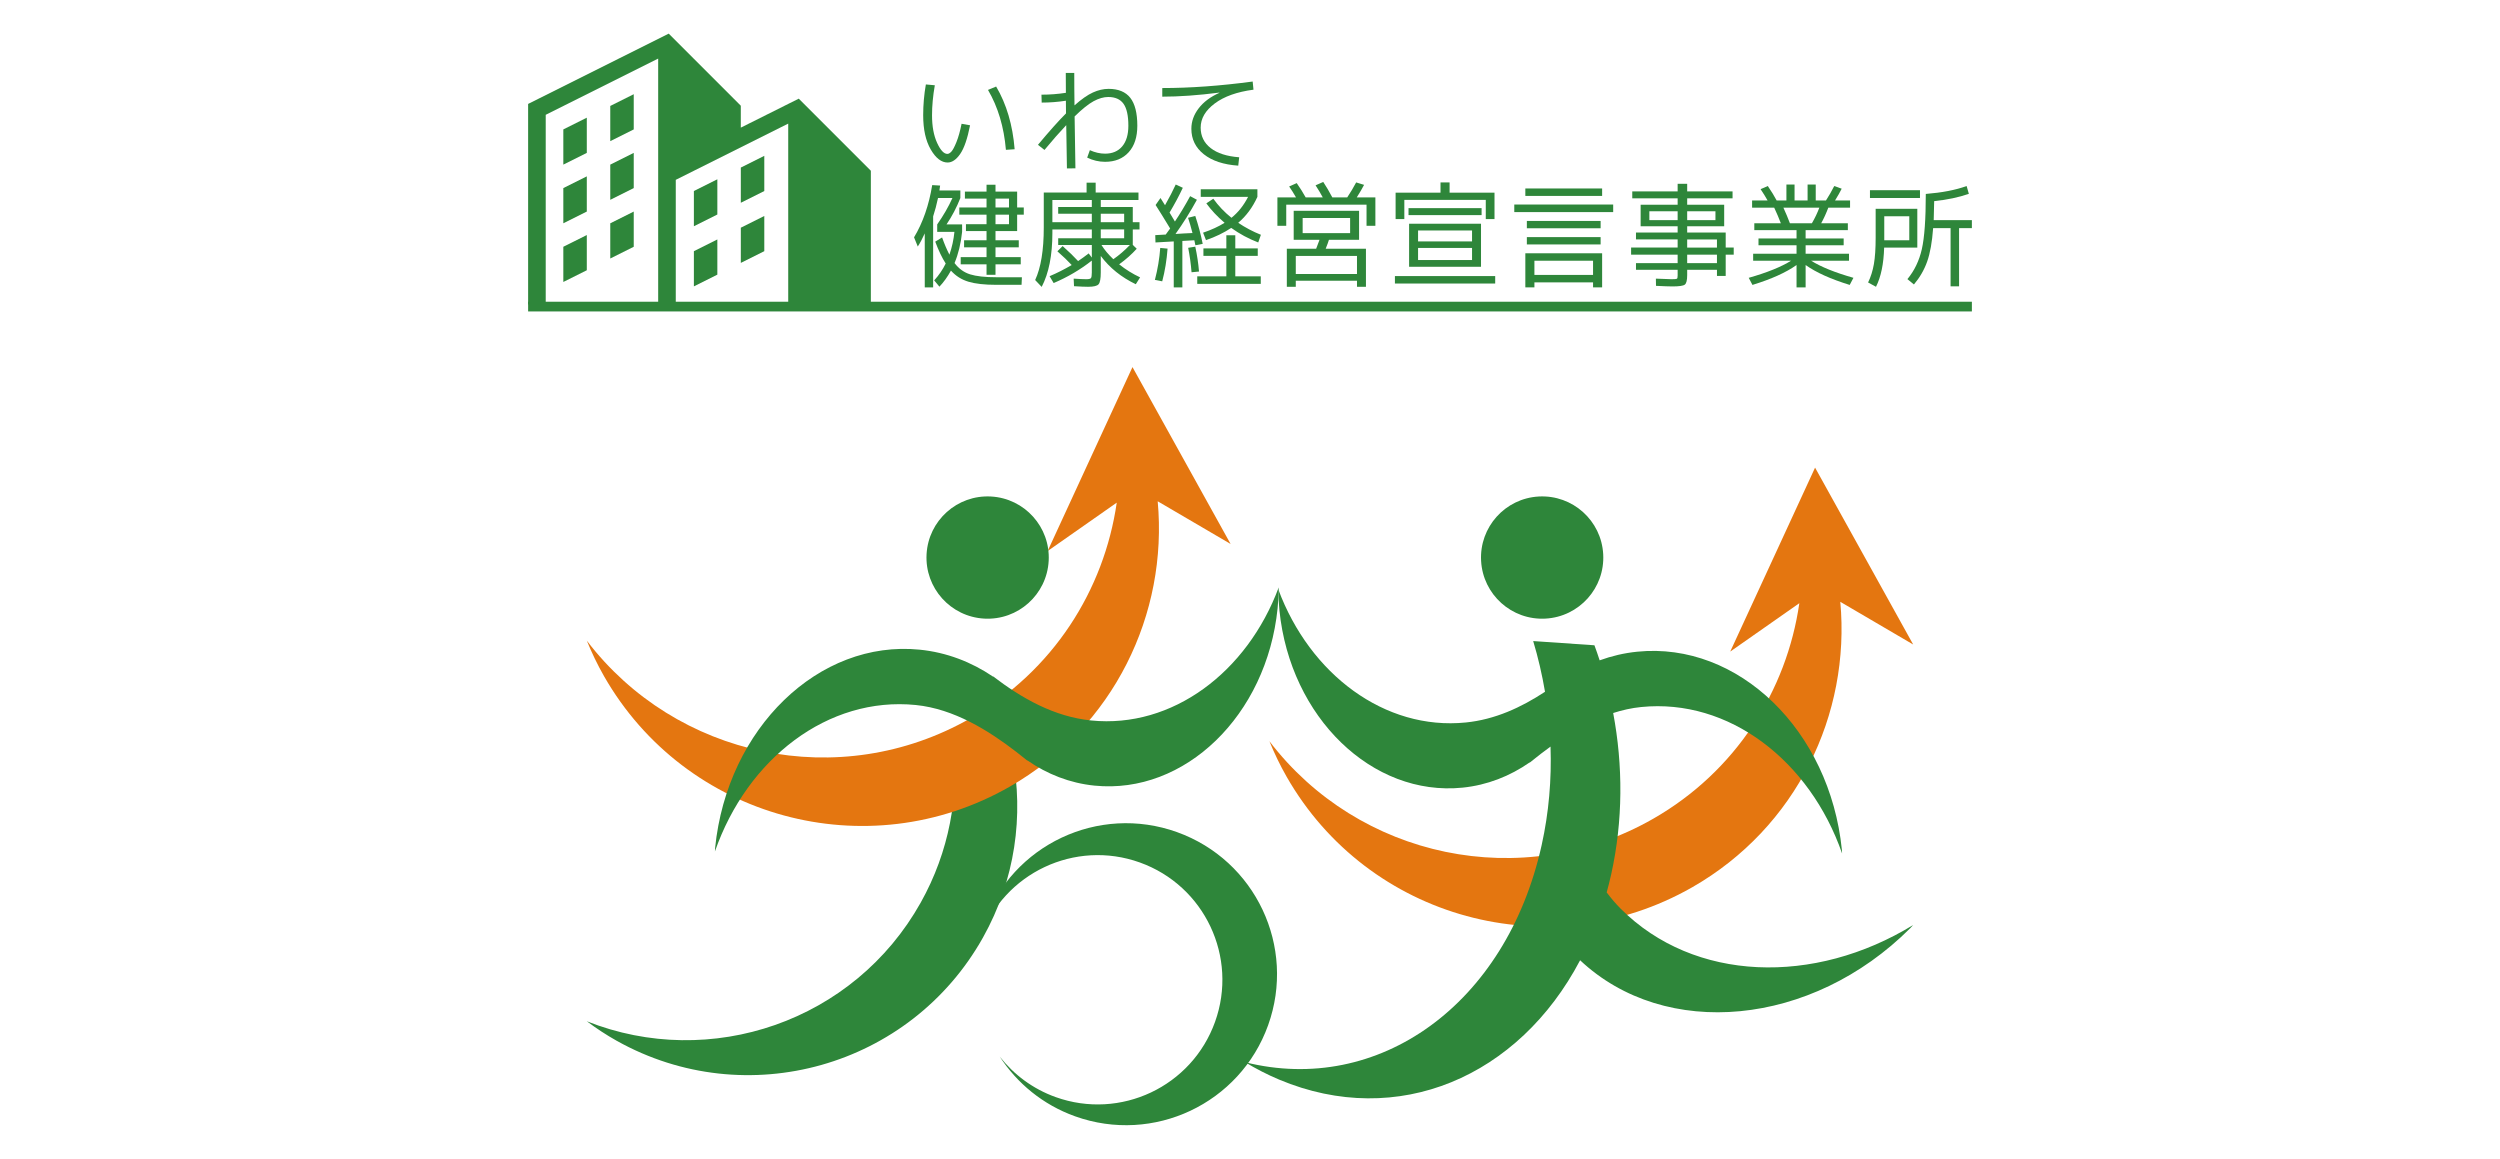 <?xml version="1.0" encoding="UTF-8"?><svg id="_レイヤー_1" xmlns="http://www.w3.org/2000/svg" width="624.616" height="289.532" viewBox="0 0 624.616 289.532"><defs><style>.cls-1{fill:#fff;}.cls-2{fill:#e47610;}.cls-3{fill:#2e863a;}</style></defs><rect class="cls-1" width="624.616" height="289.532"/><path class="cls-2" d="m478.005,161.031l-24.516-44.195-21.198,45.961,17.268-12.092c-3.156,21.842-15.894,42.066-36.542,53.872-32.704,18.699-73.63,9.778-95.862-19.39,1.23,3.012,2.65,5.983,4.309,8.884,20.359,35.607,65.728,47.968,101.334,27.609,26.081-14.911,39.583-43.234,36.994-71.317l18.214,10.668Z"/><path class="cls-3" d="m294.077,207.901c-19.606-7.038-41.205,3.151-48.244,22.757-.68,1.896-1.151,3.812-1.516,5.731.199-.705.388-1.413.64-2.114,5.811-16.186,23.641-24.599,39.828-18.788,16.186,5.81,24.597,23.641,18.788,39.828-5.811,16.186-23.642,24.597-39.828,18.788-5.74-2.06-10.476-5.651-13.974-10.125,4.335,6.66,10.766,12.032,18.82,14.923,19.606,7.039,41.205-3.15,48.244-22.757,7.038-19.606-3.151-41.205-22.758-48.243"/><path class="cls-3" d="m238.159,185.224c1.518,13.479-.987,27.536-8.116,40.277-16.659,29.762-52.578,41.925-83.432,29.658,2.359,1.765,4.845,3.408,7.486,4.886,32.402,18.137,73.374,6.571,91.51-25.831,8.062-14.402,10.225-30.491,7.33-45.521l-14.778-3.468Z"/><path class="cls-2" d="m307.461,135.911l-24.516-44.195-21.198,45.962,17.268-12.094c-3.156,21.844-15.896,42.066-36.542,53.872-32.704,18.699-73.63,9.778-95.862-19.39,1.229,3.012,2.649,5.983,4.309,8.886,20.359,35.606,65.728,47.967,101.334,27.608,26.081-14.911,39.583-43.234,36.993-71.316l18.215,10.667Z"/><path class="cls-3" d="m262.009,140.127c-.456,8.425-7.654,14.887-16.079,14.432-8.425-.456-14.886-7.654-14.431-16.079.455-8.425,7.655-14.887,16.08-14.431,8.424.455,14.886,7.655,14.43,16.079"/><path class="cls-3" d="m319.482,146.757c-7.879,21.2-26.6,35.292-46.842,33.251-9.275-.935-17.336-5.533-24.568-11.054.014.033.024.066.038.099-5.422-3.673-11.603-6.056-18.316-6.734-25.22-2.543-48.108,19.619-51.123,49.502-.03.307-.026.607-.052.912,8.085-23.219,28.294-38.797,50.195-36.588,9.55.963,18.175,6.378,25.08,11.695.531.445,1.074.871,1.624,1.286.388.308.796.623,1.171.927-.01-.028-.016-.056-.027-.084,4.948,3.446,10.618,5.692,16.795,6.315,22.566,2.276,43.046-17.554,45.744-44.293.177-1.762.261-3.507.28-5.236"/><path class="cls-3" d="m370.047,140.127c.455,8.425,7.654,14.887,16.079,14.432,8.425-.456,14.886-7.654,14.431-16.079-.455-8.425-7.655-14.887-16.08-14.431-8.425.455-14.886,7.655-14.43,16.079"/><path class="cls-3" d="m404.943,227.059c-1.282-1.283-2.442-2.66-3.52-4.095.407-1.487.791-2.993,1.132-4.532,2.969-13.403,2.962-27.184.493-40.289,2.266-.731,4.603-1.253,6.998-1.494,21.901-2.209,42.112,13.37,50.195,36.588-.028-.306-.022-.607-.053-.913-3.013-29.881-25.901-52.044-51.121-49.5-3.269.329-6.408,1.07-9.399,2.161-.414-1.265-.846-2.521-1.306-3.765l-15.3-1.05c1.239,4.132,2.226,8.367,2.953,12.669-5.976,3.929-12.506,6.938-19.793,7.672-20.244,2.043-38.963-12.049-46.843-33.249.017,1.728.102,3.473.281,5.236,2.696,26.738,23.176,46.569,45.744,44.294,6.176-.623,11.845-2.87,16.794-6.315-.01.027-.017.055-.027.081.375-.304.783-.618,1.171-.926.551-.415,1.093-.842,1.624-1.286.784-.604,1.599-1.21,2.427-1.81.279,8.185-.412,16.466-2.216,24.609-8.849,39.968-40.903,62.581-74.1,54.246,2.743,1.648,5.582,3.12,8.532,4.356,29.629,12.429,59.892-.745,75.173-29.826,21.275,20.018,57.869,16.589,82.494-8.02.257-.257.476-.534.729-.794-24.685,15.152-54.733,14.296-73.063-4.047"/><path class="cls-3" d="m233.561,21.3c-.464,2.655-.696,5.156-.696,7.499,0,2.754.421,5.05,1.264,6.89.842,1.842,1.701,2.762,2.573,2.762.309,0,.644-.194,1.003-.581.358-.388.781-1.183,1.264-2.384.485-1.201.911-2.722,1.279-4.564l2.121.379c-.658,3.351-1.482,5.741-2.469,7.165-.989,1.426-2.035,2.137-3.14,2.137-1.551,0-2.956-1.085-4.216-3.257-1.26-2.169-1.889-5.017-1.889-8.546,0-2.596.223-5.163.669-7.703l2.237.203Zm13.286,1.164l2.035-.844c2.596,4.399,4.138,9.622,4.622,15.668l-2.18.145c-.485-5.717-1.978-10.706-4.477-14.97"/><path class="cls-3" d="m266.279,18.219h2.122c0,.951.005,2.326.015,4.128.009,1.801.023,3.129.044,3.982,1.744-1.551,3.279-2.626,4.607-3.226,1.327-.601,2.63-.902,3.909-.902,2.442,0,4.248.746,5.422,2.238,1.172,1.492,1.759,3.818,1.759,6.975,0,2.83-.723,5.041-2.167,6.629-1.443,1.59-3.405,2.384-5.886,2.384-1.55,0-3.042-.35-4.475-1.048l.668-1.859c1.278.581,2.547.871,3.807.871,1.822,0,3.247-.605,4.274-1.817,1.027-1.211,1.541-2.93,1.541-5.16,0-2.518-.403-4.345-1.206-5.478-.804-1.134-2.079-1.702-3.823-1.702-1.145,0-2.359.35-3.649,1.047-1.289.698-2.871,1.967-4.752,3.809.058,5.018.127,9.341.203,12.965l-2.122.028c-.02-.774-.077-4.379-.173-10.814-1.688,1.784-3.499,3.847-5.437,6.192l-1.629-1.279c2.811-3.371,5.146-5.988,7.007-7.848,0-.329-.005-.848-.014-1.555-.01-.708-.016-1.246-.016-1.614-1.995.31-4.01.465-6.046.465l-.058-1.976c2.074,0,4.109-.153,6.104-.465,0-.504-.003-1.308-.013-2.412-.01-1.106-.015-1.957-.015-2.559"/><path class="cls-3" d="m290.391,21.998c6.957,0,14.486-.543,22.586-1.628l.203,2.036c-4.109.541-7.334,1.69-9.679,3.444-2.345,1.753-3.517,3.765-3.517,6.032,0,2.112.833,3.817,2.499,5.116,1.666,1.298,4.041,2.065,7.122,2.296l-.232,2.093c-3.661-.252-6.531-1.2-8.604-2.849-2.074-1.646-3.109-3.768-3.109-6.365,0-1.822.609-3.527,1.83-5.116,1.221-1.588,2.946-2.878,5.174-3.866l-.028-.058c-5.272.677-10.02,1.017-14.244,1.017v-2.151Z"/><path class="cls-3" d="m233.665,60.373l1.714-1.046c.562,1.59,1.172,3.022,1.831,4.302.639-1.841,1.056-3.739,1.25-5.697h-4.303v-1.861c1.55-2.209,2.82-4.408,3.808-6.599h-3.604c-.349,1.649-.755,3.179-1.22,4.593v17.733h-2.093v-13.487c-.582,1.297-1.163,2.392-1.744,3.284l-.931-2.297c2.209-3.68,3.721-8.031,4.534-13.052l1.976.117-.173,1.221h5.232v1.888c-.931,2.366-2.085,4.565-3.46,6.599h3.896v1.861c-.31,2.927-.941,5.523-1.889,7.791,1.046,1.394,2.34,2.334,3.881,2.819,1.54.483,3.725.726,6.553.726h6.395l-.087,1.891h-6.394c-2.849,0-5.136-.257-6.86-.77-1.724-.515-3.187-1.44-4.389-2.777-.854,1.552-1.814,2.887-2.878,4.011l-1.308-1.57c1.182-1.297,2.141-2.704,2.878-4.214-.912-1.414-1.785-3.236-2.616-5.465m20.463-12.499v3.954h1.658v1.801h-1.658v4.098h-5.407v2.298h5.813v1.771h-5.813v2.444h6.307v1.801h-6.307v2.617h-2.239v-2.617h-6.454v-1.801h6.454v-2.444h-5.61v-1.771h5.61v-2.298h-5.145v-1.715h5.145v-2.383h-6.802v-1.801h6.802v-2.209h-5.405v-1.745h5.405v-1.715h2.239v1.715h5.407Zm-5.407,3.954h3.372v-2.209h-3.372v2.209Zm0,4.184h3.372v-2.383h-3.372v2.383Z"/><path class="cls-3" d="m264.185,62.786l1.308-1.308c1.57,1.397,2.858,2.646,3.866,3.751.873-.583,1.755-1.222,2.646-1.918l.784,1.045v-3.138h-8.4v-1.685h8.4v-2.209h-9.853v.899c0,5.562-.892,10.05-2.675,13.459l-1.629-1.715c1.435-3.08,2.152-7.461,2.152-13.138v-8.722h10.697v-2.469h2.268v2.469h10.697v1.86h-9.419v1.745h7.995v3.807h1.685v1.805h-1.685v3.865l.988.959c-1.241,1.378-2.704,2.675-4.39,3.896,1.628,1.299,3.372,2.383,5.232,3.256l-1.075,1.715c-3.625-1.745-6.542-4.099-8.751-7.064v4.098c0,1.57-.182,2.563-.552,2.98-.367.416-1.24.625-2.617.625-.794,0-1.966-.049-3.516-.145l-.087-1.891c1.414.096,2.471.145,3.167.145.601,0,.978-.087,1.134-.26.156-.175.232-.64.232-1.397v-2.994c-2.887,2.268-6.067,4.139-9.534,5.611l-1.018-1.715c1.841-.775,3.682-1.705,5.523-2.792-.988-1.065-2.18-2.209-3.575-3.429m8.604-9.389h-8.4v-1.686h8.4v-1.745h-9.853v5.552h9.853v-2.121Zm2.238,2.121h5.843v-2.121h-5.843v2.121Zm0,4.013h5.843v-2.209h-5.843v2.209Zm3.141,5.231c1.433-.989,2.81-2.171,4.127-3.546h-7.094c.737,1.182,1.725,2.365,2.966,3.546"/><path class="cls-3" d="m288.546,69.938c.697-2.675,1.143-5.338,1.337-7.993l1.83.173c-.213,2.887-.658,5.611-1.336,8.169l-1.831-.349Zm8.284-15.523l1.803-.466c.775,2.326,1.394,4.652,1.86,6.976l-1.831.349c-.116-.541-.203-.957-.261-1.248l-2.994.173v11.599h-2.151v-11.481l-4.564.26-.058-1.83,2.616-.145c.33-.428.698-.931,1.105-1.514-1.473-2.44-2.685-4.398-3.633-5.87l1.221-1.745c.329.486.706,1.088,1.133,1.803,1.085-1.918,1.976-3.644,2.675-5.175l1.772.816c-.948,2.015-2.053,4.08-3.313,6.19.621,1.047,1.067,1.794,1.337,2.239,1.318-1.976,2.588-4.089,3.808-6.337l1.686.903c-1.629,2.983-3.412,5.832-5.349,8.546.483-.041,1.191-.084,2.122-.132s1.637-.082,2.122-.102c-.388-1.511-.755-2.779-1.105-3.807m2.734,13.429l-1.861.175c-.174-2.132-.455-4.167-.842-6.105l1.773-.29c.465,2.171.775,4.245.931,6.22m9.068,1.192h6.366v1.891h-15.871v-1.891h7.268v-5.116h-5.727v-1.86h5.727v-3.285h2.237v3.285h5.611v1.86h-5.611v5.116Zm-7.238-18.226l1.744-1.162c1.261,1.764,2.771,3.353,4.534,4.768,1.687-1.356,3.072-3.101,4.157-5.233h-11.83v-1.888h14.155v1.888c-1.201,2.636-2.8,4.798-4.795,6.483,1.784,1.201,3.673,2.201,5.668,2.993l-.668,1.92c-2.424-.931-4.67-2.141-6.744-3.635-1.842,1.221-3.944,2.24-6.307,3.054l-.727-1.86c2.053-.698,3.846-1.521,5.378-2.471-1.823-1.55-3.343-3.168-4.564-4.855"/><path class="cls-3" d="m341.422,51.13h-20.059v5.29h-2.209v-7.094h4.651c-.562-.987-1.134-1.899-1.715-2.732l1.889-.844c.853,1.221,1.599,2.413,2.239,3.575h4.273c-.564-1.046-1.163-2.054-1.802-3.022l1.918-.844c.737,1.105,1.493,2.395,2.268,3.866h3.721c.813-1.221,1.558-2.469,2.237-3.748l1.978.609c-.485.931-1.096,1.978-1.832,3.14h4.652v7.094h-2.209v-5.29Zm-17.675,19.011v1.512h-2.238v-9.507h7.325c.387-.968.668-1.714.844-2.237h-6.454v-7.239h16.336v7.239h-7.528c-.156.523-.426,1.269-.813,2.237h10.057v9.507h-2.238v-1.512h-15.29Zm0-1.686h15.29v-4.505h-15.29v4.505Zm1.716-10.203h11.859v-3.779h-11.859v3.779Z"/><path class="cls-3" d="m348.514,68.978h25.056v1.86h-25.056v-1.86Zm13.662-20.842h11.221v6.599h-2.18v-4.797h-20.349v4.797h-2.18v-6.599h11.221v-2.558h2.267v2.558Zm-10.261,3.866h18.255v1.743h-18.255v-1.743Zm2.384,14.651h-2.239v-10.755h17.965v10.755h-15.726Zm0-6.336h13.487v-2.734h-13.487v2.734Zm0,4.65h13.487v-3.022h-13.487v3.022Z"/><path class="cls-3" d="m378.339,51.1h24.709v1.891h-24.709v-1.891Zm2.762-4.011h19.185v1.86h-19.185v-1.86Zm2.267,23.459v1.25h-2.267v-8.517h19.185v8.517h-2.267v-1.25h-14.651Zm-1.889-15.348h18.43v1.831h-18.43v-1.831Zm0,4.041h18.43v1.83h-18.43v-1.83Zm16.54,5.9h-14.651v3.546h14.651v-3.546Z"/><path class="cls-3" d="m433.162,61.855v1.774h-2.004v5.319h-2.181v-1.541h-7.442v1.337c0,1.279-.199,2.068-.595,2.369-.397.301-1.42.451-3.066.451-.815,0-2.191-.05-4.128-.145l-.029-1.803c2.267.098,3.575.145,3.924.145.755,0,1.197-.038,1.322-.115.127-.078.189-.331.189-.756v-1.483h-10.408v-1.657h10.408v-2.122h-11.628v-1.774h11.628v-2.033h-10.408v-1.715h10.408v-1.57h-9.245v-5.379h9.245v-1.598h-11.337v-1.745h11.337v-1.888h2.383v1.888h11.337v1.745h-11.337v1.598h9.245v5.379h-9.245v1.57h9.623v3.748h2.004Zm-21.076-6.859h7.065v-2.209h-7.065v2.209Zm9.448,0h7.064v-2.209h-7.064v2.209Zm0,6.859h7.441v-2.033h-7.441v2.033Zm0,3.896h7.441v-2.123h-7.441v2.123Z"/><path class="cls-3" d="m461.969,63.397v1.743h-9.477c2.444,1.531,5.97,2.956,10.582,4.273l-.931,1.774c-4.727-1.454-8.401-3.109-11.016-4.972v5.583h-2.268v-5.583c-2.616,1.863-6.289,3.518-11.017,4.972l-.93-1.774c4.612-1.316,8.138-2.741,10.58-4.273h-9.476v-1.743h10.842v-2.123h-9.505v-1.687h9.505v-2.092h-10.552v-1.715h6.628c-.445-1.183-.998-2.48-1.656-3.896h-5.524v-1.801h3.867c-.466-.834-1.047-1.774-1.744-2.821l1.802-.784c.91,1.337,1.646,2.54,2.209,3.606h2.441v-3.983h2.035v3.983h3.256v-3.983h2.035v3.983h2.559c.717-1.105,1.404-2.306,2.065-3.606l1.859.669c-.388.795-.939,1.773-1.656,2.936h3.75v1.801h-5.437c-.503,1.357-1.095,2.655-1.773,3.896h6.657v1.715h-10.552v2.092h9.506v1.687h-9.506v2.123h10.842Zm-9.272-7.617c.755-1.298,1.377-2.597,1.86-3.896h-8.982c.619,1.357,1.163,2.655,1.627,3.896h5.495Z"/><path class="cls-3" d="m468.627,52.176h10.406v9.679h-8.285c-.117,4.07-.796,7.337-2.036,9.798l-1.975-1.075c.677-1.397,1.162-2.939,1.452-4.622.292-1.687.437-3.876.437-6.57v-7.21Zm-1.425-4.651h12.499v1.947h-12.499v-1.947Zm3.574,12.502h6.251v-5.989h-6.251v5.989Zm12.355-5.03h9.535v2.006h-3.198v14.534h-2.123v-14.534h-4.36c-.252,3.47-.747,6.246-1.483,8.329-.737,2.082-1.841,3.996-3.314,5.741l-1.627-1.337c1.743-2.095,2.944-4.59,3.603-7.486.659-2.897.989-7.493.989-13.792,4.088-.33,7.489-.989,10.203-1.978l.552,1.949c-2.501.873-5.388,1.484-8.662,1.83-.04,2.115-.078,3.693-.116,4.74"/><polygon class="cls-3" points="199.568 24.649 185.086 31.89 185.086 26.414 167.075 8.402 131.949 25.965 131.949 76.064 136.347 76.064 136.347 28.684 164.443 14.636 164.443 76.064 168.84 76.064 168.84 44.93 196.935 30.882 196.935 76.064 217.579 76.064 217.579 42.66 199.568 24.649"/><polygon class="cls-3" points="140.745 41.131 146.61 38.199 146.61 29.402 140.745 32.335 140.745 41.131"/><polygon class="cls-3" points="152.473 35.267 158.337 32.335 158.337 23.539 152.473 26.471 152.473 35.267"/><polygon class="cls-3" points="140.745 55.79 146.61 52.859 146.61 44.063 140.745 46.994 140.745 55.79"/><polygon class="cls-3" points="152.473 49.927 158.337 46.995 158.337 38.199 152.473 41.131 152.473 49.927"/><polygon class="cls-3" points="140.745 70.45 146.61 67.519 146.61 58.723 140.745 61.654 140.745 70.45"/><polygon class="cls-3" points="152.473 64.587 158.337 61.655 158.337 52.859 152.473 55.791 152.473 64.587"/><polygon class="cls-3" points="173.364 56.523 179.227 53.592 179.227 44.796 173.364 47.727 173.364 56.523"/><polygon class="cls-3" points="185.091 50.66 190.956 47.728 190.956 38.932 185.091 41.864 185.091 50.66"/><polygon class="cls-3" points="173.364 71.55 179.227 68.618 179.227 59.822 173.364 62.754 173.364 71.55"/><polygon class="cls-3" points="185.091 65.686 190.956 62.754 190.956 53.958 185.091 56.89 185.091 65.686"/><rect class="cls-3" x="131.95" y="75.385" width="360.718" height="2.427"/></svg>